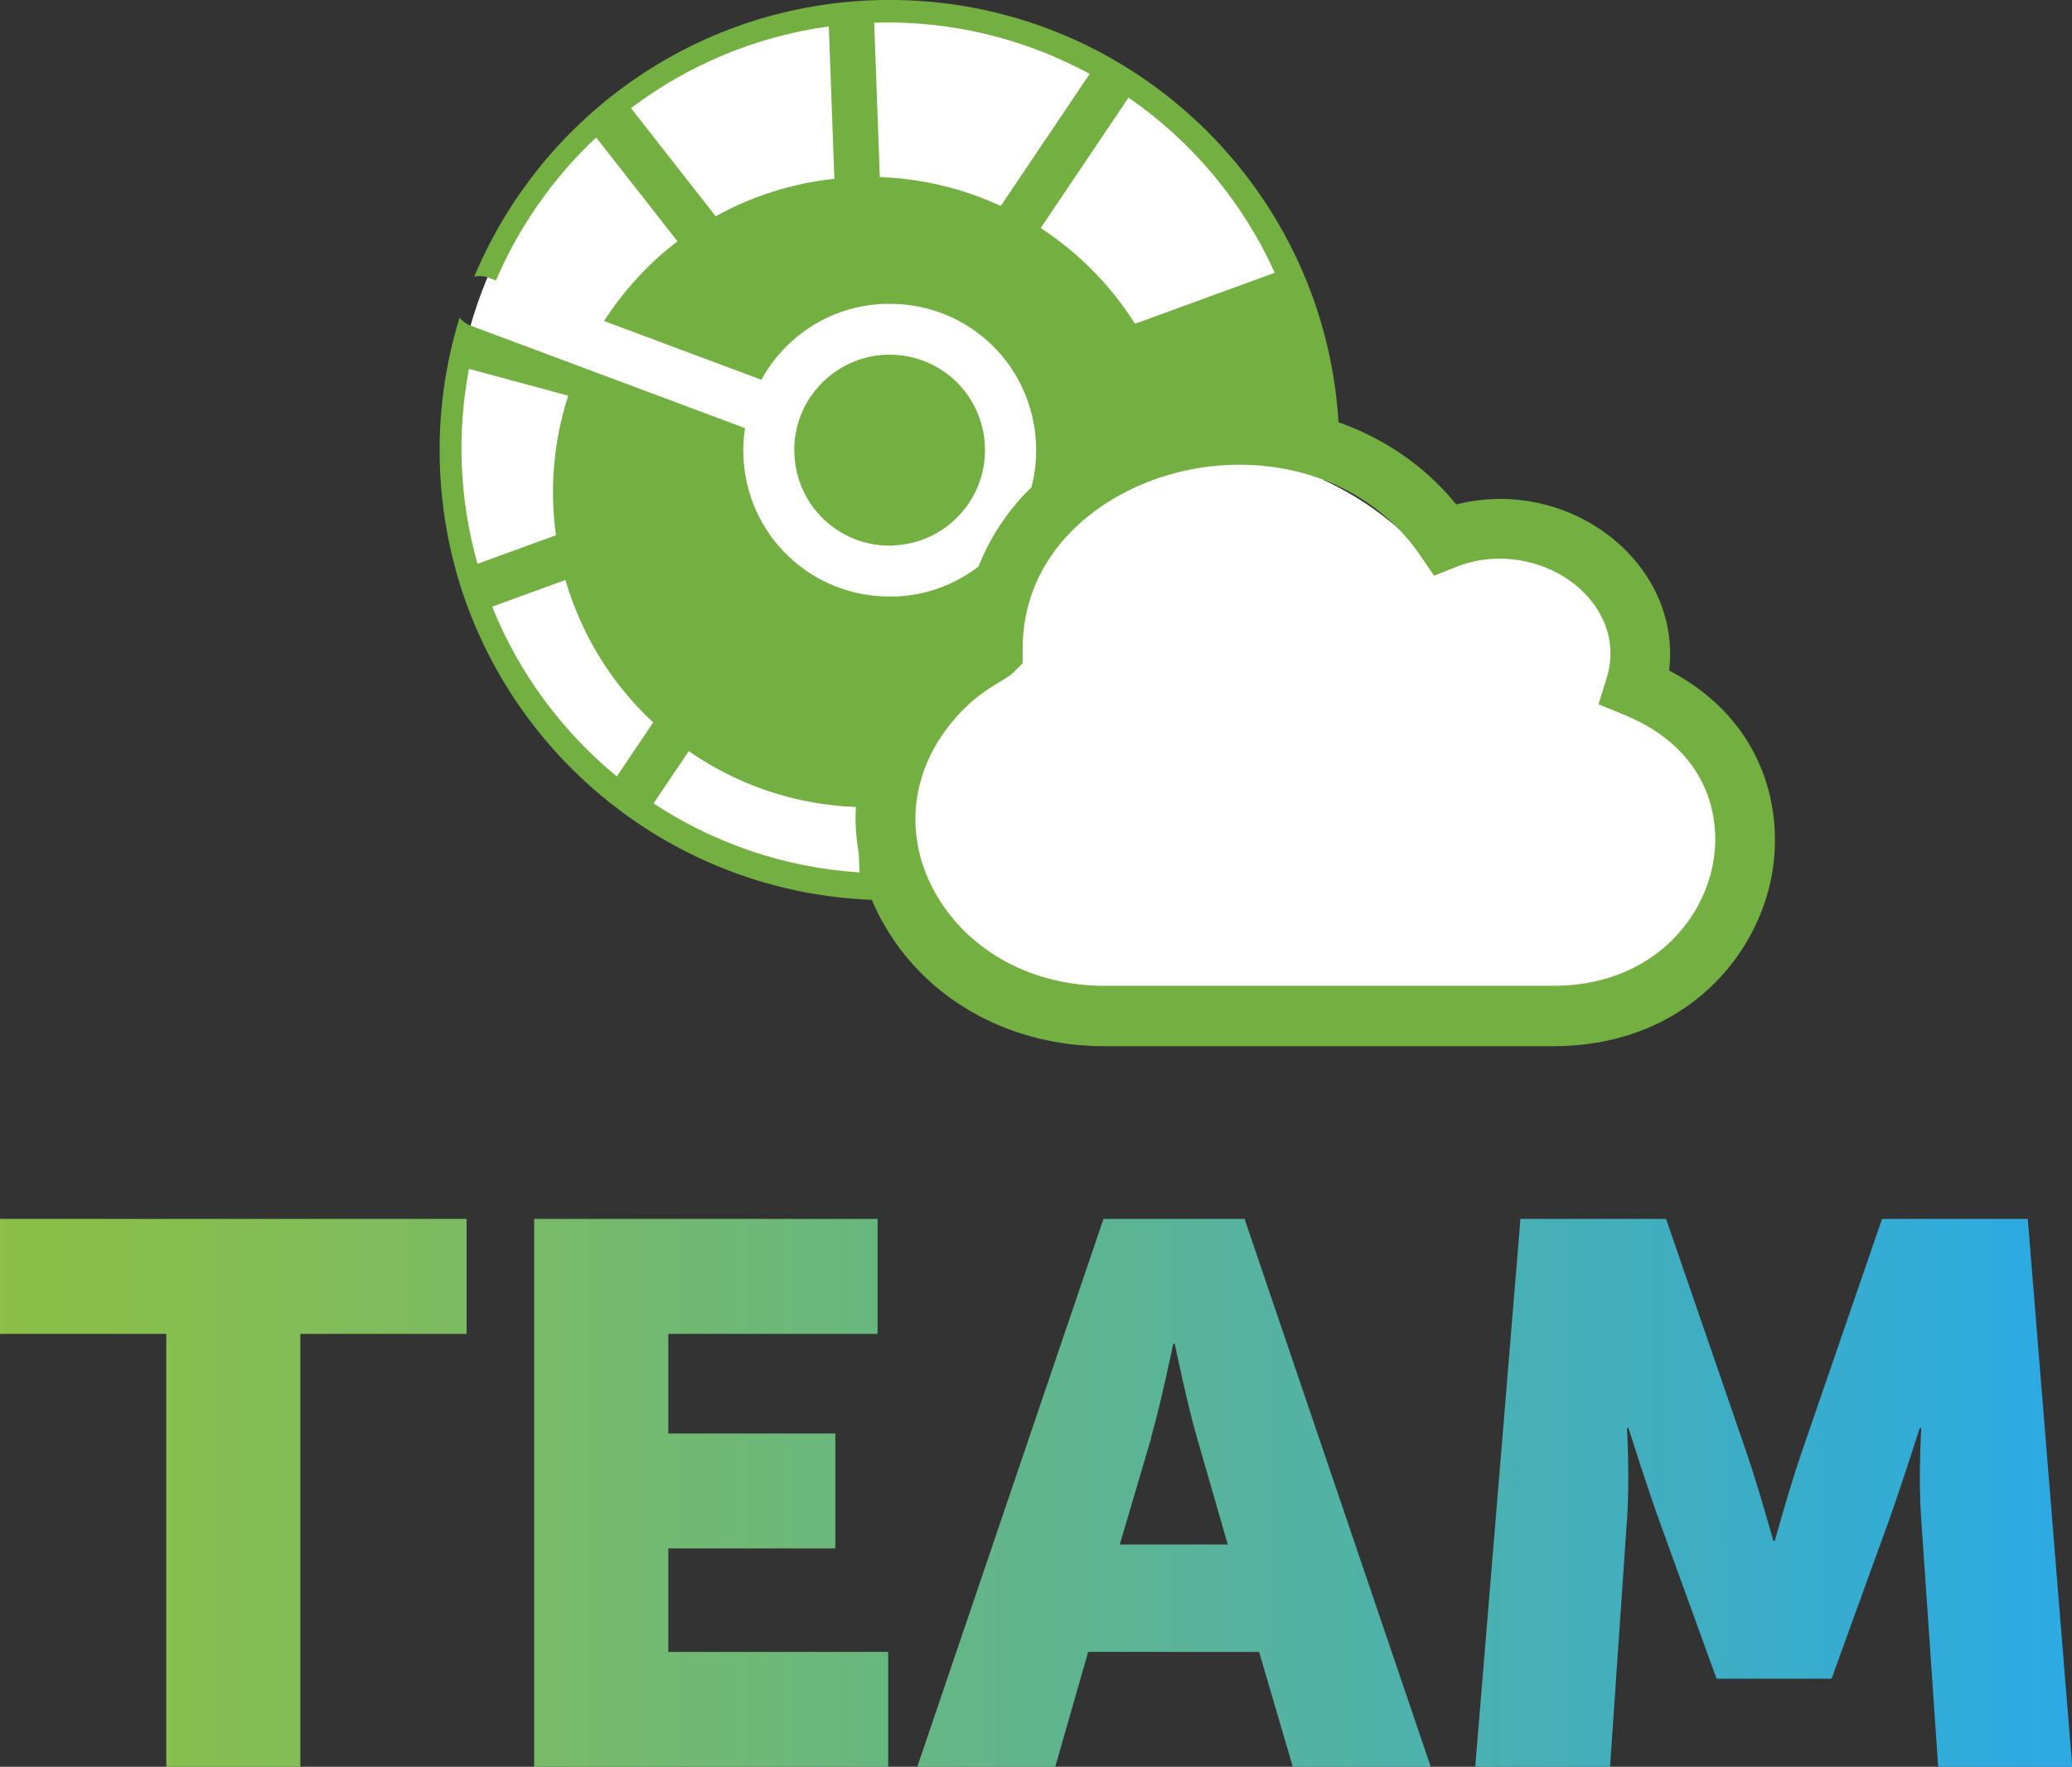 <svg id="eDEPdG9kF571" xmlns="http://www.w3.org/2000/svg" xmlns:xlink="http://www.w3.org/1999/xlink" viewBox="0 0 165.37 141.01" shape-rendering="geometricPrecision" text-rendering="geometricPrecision" project-id="1f207354eee743adaf47a42fd5f81ec5" export-id="d29aec4332374b0886cb3ec5f0f09172" cached="false"><rect x="0" y="0" width="165.37" height="141.01" fill="#333333" stroke="none"/><defs><linearGradient id="eDEPdG9kF5711-fill" x1="-4.038" y1="-5.299" x2="162.605" y2="-5.299" spreadMethod="pad" gradientUnits="userSpaceOnUse" gradientTransform="translate(0 0)"><stop id="eDEPdG9kF5711-fill-0" offset="0%" stop-color="#8fc045"/><stop id="eDEPdG9kF5711-fill-1" offset="15%" stop-color="#84bd54"/><stop id="eDEPdG9kF5711-fill-2" offset="43%" stop-color="#6ab77e"/><stop id="eDEPdG9kF5711-fill-3" offset="83%" stop-color="#40aec1"/><stop id="eDEPdG9kF5711-fill-4" offset="100%" stop-color="#2caae1"/></linearGradient></defs><ellipse rx="15.433" ry="14.677" transform="matrix(2.253 0 0 2.351 71.004 35.407)" fill="#fff" stroke-width="0"/><ellipse rx="11.232" ry="13.387" transform="matrix(2.195 0 0 1.716 94.707 58.904)" fill="#fff" stroke-width="0"/><ellipse rx="13.312" ry="12.298" transform="matrix(1 0 0 1.143 119.085 55.848)" fill="#fff" stroke-width="0"/><ellipse rx="13.451" ry="12.757" transform="matrix(1.061 0 0 1 124.202 67.605)" fill="#fff" stroke-width="0"/><ellipse rx="10.853" ry="10.949" transform="translate(114.626 71.414)" fill="#fff" stroke-width="0"/><g transform="translate(0 0)"><g><g clip-path="url(#eDEPdG9kF5712)"><g><rect width="165.37" height="43.73" rx="0" ry="0" transform="translate(0 97.28)" fill="url(#eDEPdG9kF5711-fill)" stroke-width="0"/></g><clipPath id="eDEPdG9kF5712"><path d="M0,97.28v9.18h13.27v34.56h10.7v-34.56h13.27v-9.18h-37.24Zm42.63,0v43.73h28.26v-9.17h-17.55v-8.26h13.33v-9.17h-13.33v-7.95h16.7v-9.18h-27.4-.01Zm49.23,17.49c.79-2.75,1.78-7.52,1.78-7.52h.12c0,0,.98,4.77,1.78,7.52l2.45,8.5h-8.62l2.51-8.5h-.02ZM88.07,97.28L73.21,141.01h11.01l2.63-9.17h13.64l2.69,9.17h11.01L99.33,97.28h-11.25-.01Zm62.14,0l-6.36,18.47c-.98,2.81-2.2,7.22-2.2,7.22h-.12c0,0-1.22-4.4-2.2-7.22l-6.36-18.47h-11.62l-3.61,43.73h10.76l1.35-19.69c.24-3.3,0-7.34,0-7.34h.12c0,0,1.46,4.59,2.44,7.34L137,133.98h9.18l4.59-12.66c.98-2.75,2.45-7.34,2.45-7.34h.12c0,0-.25,4.04,0,7.34l1.35,19.69h10.7c0,0-3.55-43.73-3.55-43.73h-11.62-.01Z" fill="none" stroke-width="0"/></clipPath></g><g clip-path="url(#eDEPdG9kF5718)"><g><path d="M133.22,53.5c.35-2.97-.5-5.96-2.45-8.43-2.59-3.29-6.72-5.25-11.04-5.25-1.19,0-2.36.15-3.5.44-2.47-3.03-5.7-5.25-9.4-6.56C105.64,14.32,89.22,-0.68,69.7,0.02c-14.46.52-26.61,9.53-31.85,22.06.35-.07.71-.07,1.07.06l.66.25c1.86-4.34,4.59-8.22,8-11.42l6.49,8.29c-2.31,1.76-4.28,3.92-5.86,6.36l12.56,4.69c.46-.84,1.01-1.62,1.68-2.34c2.13-2.29,5.02-3.61,8.14-3.72h.43c6.32,0,11.44,4.94,11.67,11.26.04,1.16-.09,2.3-.37,3.39-.06.06-.12.11-.18.16-1.81,1.82-3.15,3.9-4.05,6.16-1.91,1.46-4.21,2.31-6.66,2.39h-.43c-6.32,0-11.44-4.94-11.67-11.25-.03-.74.02-1.47.13-2.19l-21.95-8.2c-.34-.13-.61-.36-.83-.62-1.16,3.75-1.72,7.74-1.57,11.88.68,18.91,15.87,33.87,34.47,34.59.32.76.7,1.51,1.14,2.25c3.53,5.91,10.05,9.43,17.44,9.43h35.81c10.01,0,15.92-6.61,17.34-13.15c1.17-5.38-.34-12.77-8.08-16.83M57.12,17.26L50.36,8.63c4.51-3.4,9.9-5.72,15.79-6.52l.44,12.16c-3.42.37-6.62,1.41-9.47,2.99m44.62,4.51L90.59,25.84c-1.94-3.06-4.51-5.67-7.53-7.64L90.07,7.79c5.05,3.49,9.11,8.31,11.67,13.98M79.88,16.44c-2.96-1.37-6.23-2.18-9.66-2.31L69.77,1.81c6.22-.19,12.09,1.31,17.2,4.09l-7.1,10.54h.01ZM36.85,36.98c-.09-2.58.12-5.1.58-7.54l7.92,2.14c-.87,2.71-1.31,5.6-1.2,8.61.03.86.11,1.7.22,2.53L38.11,45c-.72-2.56-1.16-5.25-1.26-8.03m12.38,25c-4.35-3.58-7.8-8.21-9.95-13.55l5.85-2.13c1.28,4.42,3.73,8.33,7,11.37l-2.9,4.31Zm19.36,7.66c-6.03-.39-11.64-2.36-16.43-5.51l2.81-4.17c3.82,2.66,8.41,4.27,13.34,4.46-.08,1.23.02,2.47.23,3.7l.06,1.52h-.01Zm68.05-.34c-1.02,4.68-5.33,9.39-12.67,9.39h-35.81c-5.69,0-10.67-2.66-13.34-7.11-2.54-4.25-2.32-9.19.59-13.2c1.71-2.36,3.41-3.36,4.42-3.97.53-.31.81-.49,1.07-.75l.72-.71v-1.01c-.04-3.63,1.31-6.92,3.91-9.54c3.29-3.32,8.28-5.3,13.37-5.3c6.04,0,11.32,2.65,14.48,7.28l1.08,1.58l1.78-.71c3.81-1.52,8.39-.29,10.79,2.75c1.44,1.82,1.86,4,1.2,6.13l-.65,2.09l2.03.83c6.56,2.68,7.94,8.07,7.04,12.23" fill="#74af42" stroke-width="0"/><path d="M71.27,43.53c2.03-.07,3.91-.93,5.3-2.42s2.11-3.43,2.04-5.46c-.15-4.11-3.49-7.34-7.6-7.34h-.28c-2.03.08-3.91.94-5.3,2.43s-2.11,3.43-2.03,5.47c.15,4.11,3.49,7.34,7.6,7.34h.28l-.01-.02Z" fill="#74af42" stroke-width="0"/></g><clipPath id="eDEPdG9kF5718"><rect width="165.37" height="141.01" rx="0" ry="0" fill="none" stroke-width="0"/></clipPath></g></g></g></svg>
